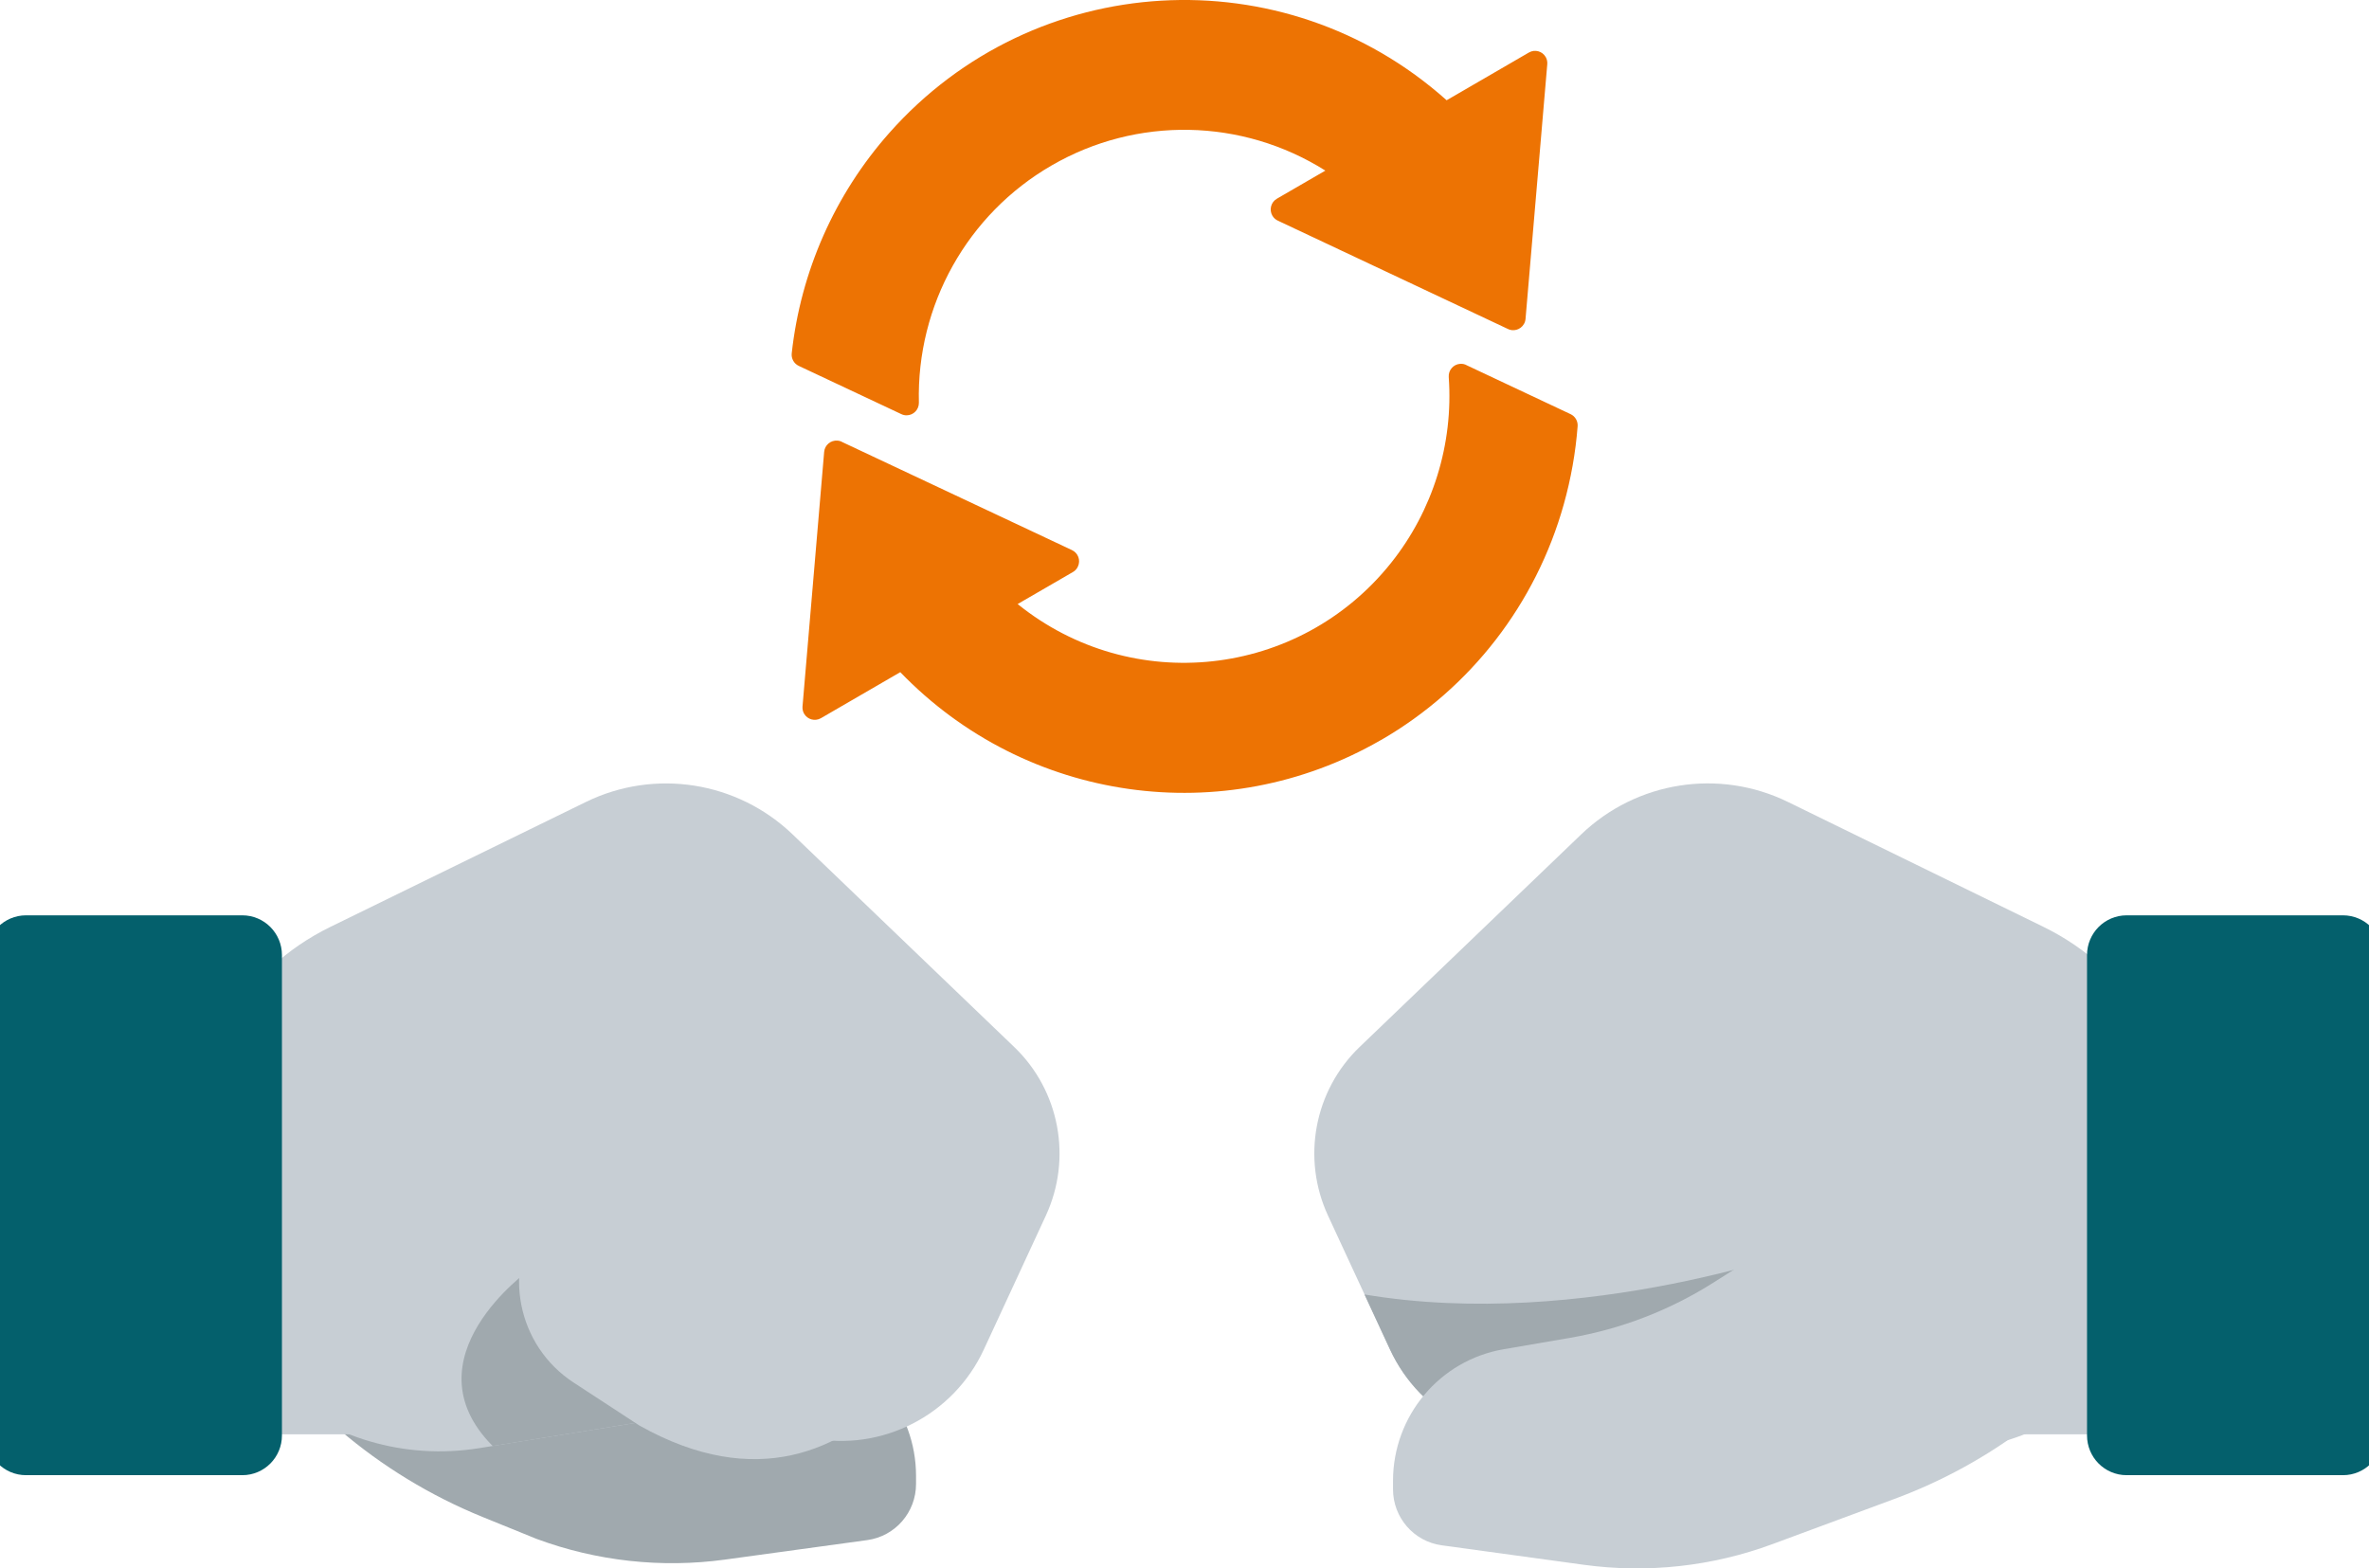 <svg width="74" height="49" viewBox="0 0 74 49" fill="none" xmlns="http://www.w3.org/2000/svg">
<g clip-path="url(#clip0_6185_940)">
<path d="M14.297 37.181L18.615 39.914C19.976 40.776 21.492 41.359 23.077 41.633L25.16 41.991C27.155 42.334 28.614 44.072 28.614 46.106V46.364C28.614 47.248 27.964 47.996 27.092 48.116L22.651 48.725C20.665 48.997 18.64 48.775 16.759 48.078L15.085 47.398C11.799 46.064 9.032 43.694 7.199 40.646L5.721 38.189L6.367 30.518L12.324 35.709C12.944 36.248 13.604 36.741 14.299 37.181H14.297Z" fill="#A0A9AE"/>
<path d="M68.232 36.026V37.481C68.232 42.319 63.923 46.008 59.169 45.24L54.477 44.483L54.002 44.406C53.1 44.259 52.178 44.276 51.28 44.448L48.811 44.926C46.594 45.355 44.37 44.214 43.418 42.157L42.623 40.44L41.483 37.979C40.654 36.189 41.053 34.071 42.471 32.709L49.393 26.067C51.124 24.408 53.699 24.003 55.85 25.055L63.833 28.958C66.523 30.274 68.232 33.017 68.232 36.025V36.026Z" fill="#C7CED4"/>
<path d="M56.623 38.932L54.477 44.484L54.002 44.407C53.099 44.261 52.178 44.277 51.28 44.45L48.81 44.927C46.594 45.356 44.37 44.215 43.418 42.159L42.622 40.442C49.475 41.595 56.621 38.932 56.621 38.932H56.623Z" fill="#A0A9AE"/>
<path d="M57.829 37.344L53.512 40.078C52.151 40.939 50.635 41.522 49.05 41.796L46.967 42.154C44.971 42.497 43.513 44.235 43.513 46.269V46.527C43.513 47.411 44.162 48.16 45.035 48.279L49.475 48.888C51.462 49.16 53.486 48.938 55.368 48.241L59.184 46.827C60.675 46.275 62.076 45.504 63.344 44.54L67.947 41.04C68.246 40.812 68.379 40.425 68.281 40.061L65.761 30.679L59.804 35.87C59.184 36.41 58.524 36.902 57.829 37.342V37.344Z" fill="#C7CED4"/>
<path d="M73.931 30.388H61.935V44.811H73.931V30.388Z" fill="#C7CED4"/>
<path d="M73.188 29.097H66.429C66.022 29.097 65.692 29.429 65.692 29.838V44.847C65.692 45.256 66.022 45.588 66.429 45.588H73.188C73.595 45.588 73.924 45.256 73.924 44.847V29.838C73.924 29.429 73.595 29.097 73.188 29.097Z" fill="#04606C" stroke="#04606C" stroke-miterlimit="10"/>
<path d="M32.668 37.981L31.528 40.443L30.733 42.16C29.781 44.217 27.556 45.358 25.34 44.929L22.87 44.451C22.806 44.439 22.742 44.427 22.678 44.416C21.842 44.276 20.986 44.273 20.148 44.409L19.673 44.484L15.389 45.176L14.981 45.242C10.227 46.009 5.919 42.32 5.919 37.483V36.028C5.919 33.019 7.627 30.276 10.318 28.959L18.3 25.056C20.452 24.004 23.028 24.409 24.759 26.069L31.68 32.71C33.1 34.072 33.497 36.192 32.668 37.981Z" fill="#C7CED4"/>
<path d="M22.678 44.416C21.842 44.276 20.987 44.273 20.149 44.409L19.674 44.484L15.389 45.177C12.664 42.428 16.532 39.679 16.532 39.679C16.532 39.679 20.83 43.02 22.678 44.416Z" fill="#A0A9AE"/>
<path d="M12.217 30.388H1.838V44.811H12.217V30.388Z" fill="#C7CED4"/>
<path d="M7.57 29.097H0.812C0.405 29.097 0.075 29.429 0.075 29.838V44.847C0.075 45.256 0.405 45.588 0.812 45.588H7.57C7.977 45.588 8.307 45.256 8.307 44.847V29.838C8.307 29.429 7.977 29.097 7.57 29.097Z" fill="#04606C" stroke="#04606C" stroke-miterlimit="10"/>
<path d="M30.655 39.328C30.655 39.328 27.303 48.656 19.973 44.537L17.919 43.195C16.15 42.041 15.679 39.649 16.877 37.903L18.511 35.52C19.238 34.462 20.638 34.119 21.767 34.722L21.851 34.767C23.167 35.472 23.881 36.95 23.617 38.423C23.48 39.186 24.021 39.904 24.79 39.978L30.656 39.327L30.655 39.328Z" fill="#C7CED4"/>
<path fill-rule="evenodd" clip-rule="evenodd" d="M45.189 3.133C40.099 -1.416 32.301 -0.958 27.775 4.157C26.074 6.078 25.011 8.484 24.731 11.039C24.713 11.204 24.802 11.361 24.95 11.431L28.146 12.934C28.202 12.963 28.263 12.977 28.325 12.975C28.537 12.972 28.706 12.795 28.703 12.582C28.627 9.536 30.217 6.692 32.846 5.171C35.506 3.628 38.796 3.69 41.4 5.33L39.884 6.209C39.7 6.317 39.639 6.553 39.744 6.737C39.783 6.805 39.843 6.859 39.914 6.893L47.077 10.266C47.261 10.371 47.496 10.308 47.603 10.122C47.632 10.074 47.648 10.019 47.653 9.962L48.332 2.005C48.338 1.927 48.322 1.85 48.283 1.782C48.177 1.597 47.943 1.534 47.759 1.64L45.192 3.13L45.189 3.133ZM28.12 21.001L25.641 22.439C25.457 22.544 25.223 22.481 25.117 22.297C25.078 22.229 25.062 22.15 25.068 22.073L25.744 14.118C25.762 13.905 25.949 13.748 26.161 13.766C26.217 13.77 26.271 13.787 26.32 13.816L33.486 17.187C33.679 17.278 33.761 17.506 33.671 17.699C33.637 17.775 33.58 17.837 33.507 17.876L31.788 18.872C35.36 21.754 40.58 21.181 43.448 17.592C44.758 15.952 45.403 13.876 45.254 11.78C45.239 11.567 45.398 11.382 45.61 11.367C45.685 11.361 45.759 11.378 45.824 11.416L49.06 12.939C49.205 13.007 49.292 13.158 49.28 13.317C49.217 14.142 49.071 14.958 48.848 15.754C47.979 18.861 45.934 21.503 43.15 23.114C43.142 23.119 43.135 23.123 43.126 23.126C38.228 25.949 32.049 25.074 28.12 20.998H28.123L28.12 21.001Z" fill="#ED7303"/>
</g>
<defs>
<clipPath id="clip0_6185_940">
<rect width="74" height="49" fill="white"/>
</clipPath>
</defs>
</svg>
